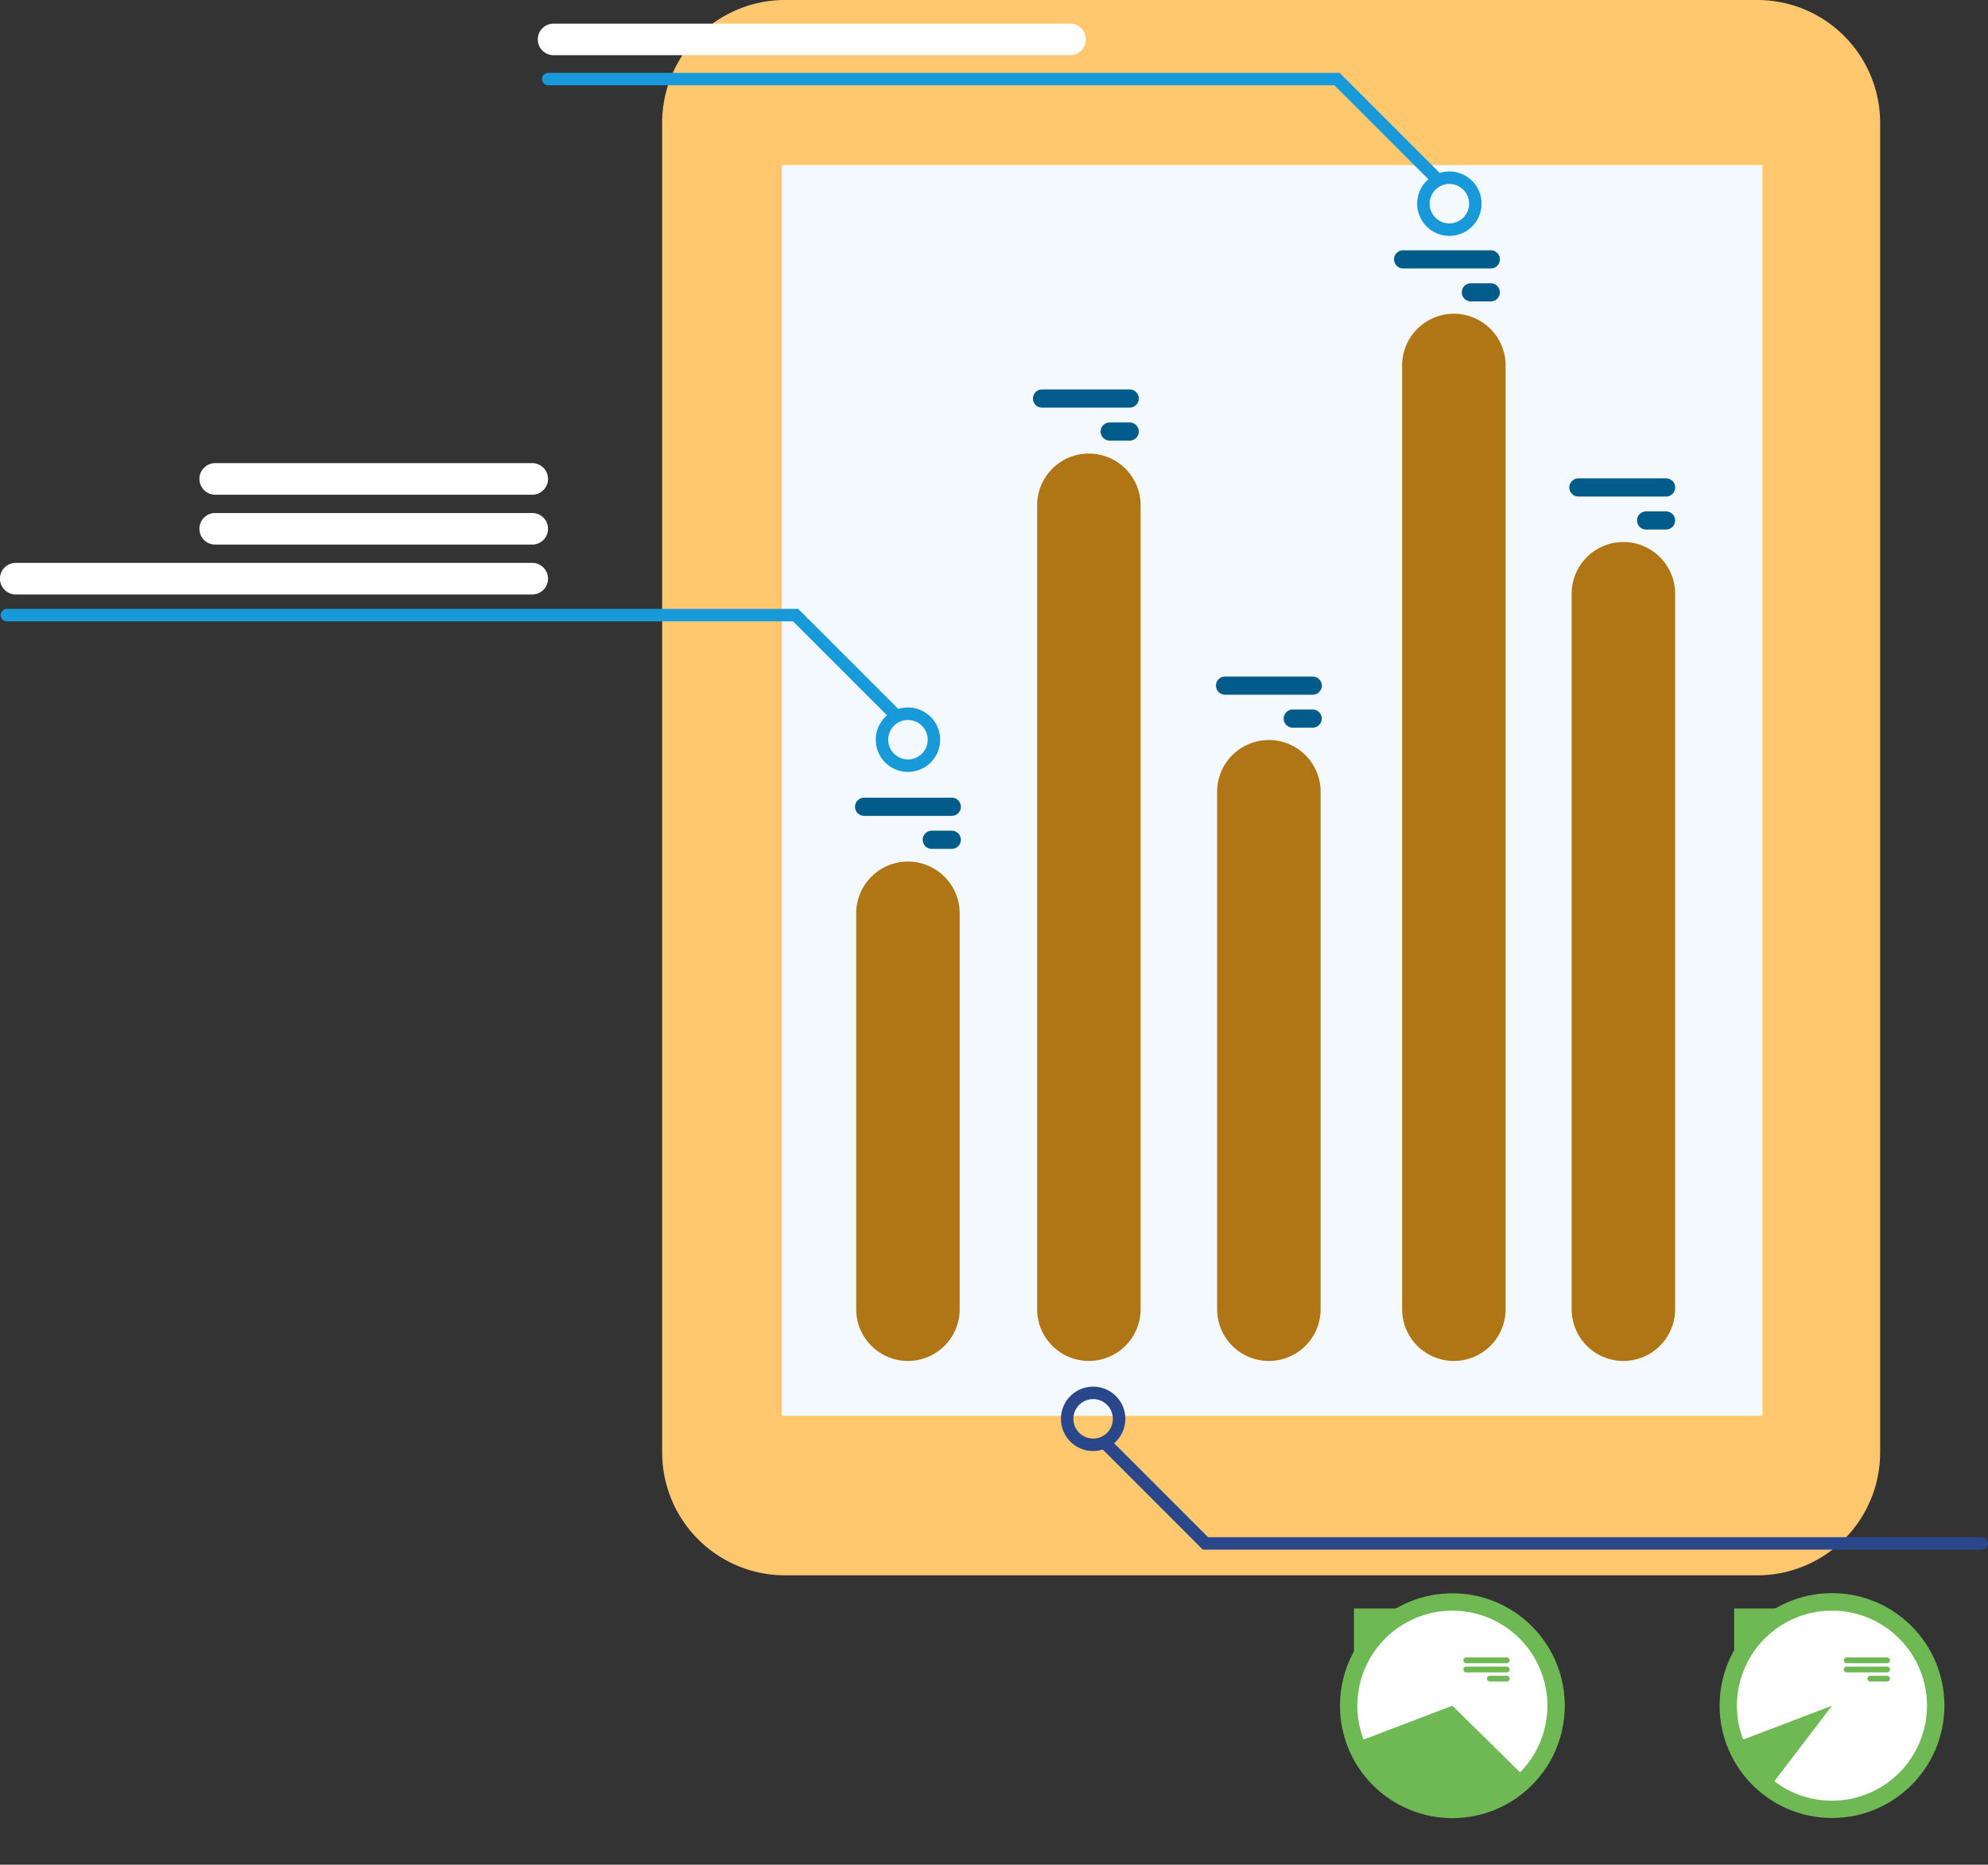 <svg xmlns="http://www.w3.org/2000/svg" width="185.976" height="174.416" viewBox="0 0 185.976 174.416">
  <rect x="0" y="0" width="185.976" height="174.416" fill="#333333" stroke="none"/>
  <g id="Group_173077" data-name="Group 173077" transform="translate(6440.773 8921.932)">
    <path id="Path_63141" data-name="Path 63141" d="M1285.905,328.417h90.956a11.493,11.493,0,0,0,11.493-11.493V192.561a11.493,11.493,0,0,0-11.493-11.493h-90.956a11.493,11.493,0,0,0-11.493,11.493V316.923A11.494,11.494,0,0,0,1285.905,328.417Z" transform="translate(-7653.241 -9103)" fill="#ffc86f"/>
    <rect id="Rectangle_54332" data-name="Rectangle 54332" width="91.737" height="116.99" transform="translate(-6275.896 -8789.498) rotate(180)" fill="#f3f9ff"/>
    <g id="Group_173081" data-name="Group 173081" transform="translate(-6360.676 -8892.586)">
      <path id="Path_63142" data-name="Path 63142" d="M2008.874,692.414h0a4.84,4.84,0,0,1-4.84-4.84v-66.92a4.84,4.84,0,0,1,4.84-4.84h0a4.84,4.84,0,0,1,4.84,4.84v66.92A4.842,4.842,0,0,1,2008.874,692.414Z" transform="translate(-1937.104 -594.461)" fill="#b07515"/>
      <path id="Path_63143" data-name="Path 63143" d="M1872.874,530.669h0a4.84,4.84,0,0,1-4.84-4.84V437.556a4.84,4.84,0,0,1,4.84-4.84h0a4.84,4.84,0,0,1,4.84,4.84v88.272A4.842,4.842,0,0,1,1872.874,530.669Z" transform="translate(-1816.963 -432.716)" fill="#b07515"/>
      <path id="Path_63144" data-name="Path 63144" d="M1724.473,832.742h0a4.84,4.84,0,0,1-4.84-4.84v-48.4a4.84,4.84,0,0,1,4.84-4.84h0a4.84,4.84,0,0,1,4.84,4.84v48.4A4.84,4.84,0,0,1,1724.473,832.742Z" transform="translate(-1685.868 -734.789)" fill="#b07515"/>
      <path id="Path_63145" data-name="Path 63145" d="M1580.083,629.733h0a4.84,4.84,0,0,1-4.84-4.84V549.7a4.84,4.84,0,0,1,4.84-4.84h0a4.84,4.84,0,0,1,4.84,4.84v75.195A4.841,4.841,0,0,1,1580.083,629.733Z" transform="translate(-1558.316 -531.781)" fill="#b07515"/>
      <path id="Path_63146" data-name="Path 63146" d="M1439.768,876.982v37.029a4.84,4.84,0,0,1-4.84,4.84h0a4.84,4.84,0,0,1-4.84-4.84V876.982a4.84,4.84,0,0,1,4.84-4.84h0A4.84,4.84,0,0,1,1439.768,876.982Z" transform="translate(-1430.088 -820.899)" fill="#b07515"/>
    </g>
    <g id="Group_173082" data-name="Group 173082" transform="translate(-6360.782 -8898.521)">
      <path id="Path_63147" data-name="Path 63147" d="M1572.755,493.452h8.2a.848.848,0,1,1,0,1.7h-8.2a.848.848,0,1,1,0-1.7Z" transform="translate(-1555.263 -480.435)" fill="#015c8b"/>
      <path id="Path_63148" data-name="Path 63148" d="M1627.046,519.916h1.867a.848.848,0,1,1,0,1.7h-1.867a.848.848,0,0,1,0-1.7Z" transform="translate(-1603.223 -503.813)" fill="#015c8b"/>
      <path id="Path_63149" data-name="Path 63149" d="M1862.446,381.829h8.2a.848.848,0,0,1,0,1.7h-8.2a.848.848,0,0,1,0-1.7Z" transform="translate(-1811.172 -381.829)" fill="#015c8b"/>
      <path id="Path_63150" data-name="Path 63150" d="M1916.735,408.293h1.867a.85.85,0,0,1,.848.848h0a.85.85,0,0,1-.848.848h-1.867a.85.85,0,0,1-.848-.848h0A.85.85,0,0,1,1916.735,408.293Z" transform="translate(-1859.13 -405.207)" fill="#015c8b"/>
      <path id="Path_63151" data-name="Path 63151" d="M2003.046,564.8h8.2a.848.848,0,0,1,0,1.7h-8.2a.848.848,0,0,1,0-1.7Z" transform="translate(-1935.376 -543.466)" fill="#015c8b"/>
      <path id="Path_63152" data-name="Path 63152" d="M2057.336,591.268h1.867a.85.85,0,0,1,.848.848h0a.85.85,0,0,1-.848.848h-1.867a.85.85,0,0,1-.848-.848h0A.851.851,0,0,1,2057.336,591.268Z" transform="translate(-1983.335 -566.845)" fill="#015c8b"/>
      <path id="Path_63153" data-name="Path 63153" d="M1719.566,723.73h8.2a.848.848,0,1,1,0,1.7h-8.2a.848.848,0,0,1,0-1.7Z" transform="translate(-1684.954 -683.86)" fill="#015c8b"/>
      <path id="Path_63154" data-name="Path 63154" d="M1773.856,750.194h1.867a.851.851,0,0,1,.848.848h0a.851.851,0,0,1-.848.848h-1.867a.85.85,0,0,1-.848-.848h0A.851.851,0,0,1,1773.856,750.194Z" transform="translate(-1732.913 -707.238)" fill="#015c8b"/>
      <path id="Path_63155" data-name="Path 63155" d="M1430.026,820.911h8.2a.848.848,0,0,1,0,1.7h-8.2a.848.848,0,0,1,0-1.7Z" transform="translate(-1429.178 -769.708)" fill="#015c8b"/>
      <path id="Path_63156" data-name="Path 63156" d="M1484.316,847.375h1.867a.848.848,0,0,1,0,1.7h-1.867a.848.848,0,1,1,0-1.7Z" transform="translate(-1477.137 -793.086)" fill="#015c8b"/>
    </g>
    <g id="Group_173083" data-name="Group 173083" transform="translate(-6440.714 -8864.979)">
      <path id="Path_63157" data-name="Path 63157" d="M1448.779,754.581a3.012,3.012,0,1,1,3.013-3.012A3.016,3.016,0,0,1,1448.779,754.581Zm0-4.859a1.846,1.846,0,1,0,1.846,1.846A1.848,1.848,0,0,0,1448.779,749.722Z" transform="translate(-1363.899 -739.332)" fill="#1899d9"/>
      <path id="Path_63158" data-name="Path 63158" d="M827.324,679.849a.582.582,0,0,1-.412-.171l-9.053-9.053H744.31a.583.583,0,1,1,0-1.166h74.031l9.395,9.395a.583.583,0,0,1-.412,1Z" transform="translate(-743.727 -669.459)" fill="#1899d9"/>
    </g>
    <g id="Group_173084" data-name="Group 173084" transform="translate(-6341.523 -8792.232)">
      <path id="Path_63159" data-name="Path 63159" d="M1597.338,1299.309a3.012,3.012,0,1,1,3.013-3.012A3.016,3.016,0,0,1,1597.338,1299.309Zm0-4.859a1.846,1.846,0,1,0,1.846,1.846A1.849,1.849,0,0,0,1597.338,1294.45Z" transform="translate(-1594.326 -1293.284)" fill="#2b478b"/>
      <path id="Path_63160" data-name="Path 63160" d="M1708.59,1345.343h-72.866l-9.395-9.395a.583.583,0,0,1,.825-.825l9.053,9.053h72.383a.583.583,0,0,1,0,1.166Z" transform="translate(-1622.447 -1330.094)" fill="#2b478b"/>
    </g>
    <g id="Group_173085" data-name="Group 173085" transform="translate(-6390.066 -8915.118)">
      <path id="Path_63161" data-name="Path 63161" d="M1883.1,316.191a3.012,3.012,0,1,1,3.012-3.012A3.016,3.016,0,0,1,1883.1,316.191Zm0-4.859a1.846,1.846,0,1,0,1.846,1.846A1.849,1.849,0,0,0,1883.1,311.332Z" transform="translate(-1798.219 -300.942)" fill="#1899d9"/>
      <path id="Path_63162" data-name="Path 63162" d="M1261.646,241.458a.581.581,0,0,1-.412-.171l-9.053-9.053h-73.549a.583.583,0,0,1,0-1.166h74.032l9.395,9.395a.583.583,0,0,1-.412,1Z" transform="translate(-1178.049 -231.068)" fill="#1899d9"/>
    </g>
    <path id="Path_63163" data-name="Path 63163" d="M793.023,635.509H744.7a1.477,1.477,0,0,1-1.477-1.477h0a1.477,1.477,0,0,1,1.477-1.477h48.318a1.477,1.477,0,0,1,1.477,1.477h0A1.477,1.477,0,0,1,793.023,635.509Z" transform="translate(-7184 -9501.837)" fill="#fff"/>
    <path id="Path_63164" data-name="Path 63164" d="M934.364,595.509H904.7a1.477,1.477,0,0,1-1.477-1.477h0a1.477,1.477,0,0,1,1.477-1.477h29.66a1.477,1.477,0,0,1,1.477,1.477h0A1.477,1.477,0,0,1,934.364,595.509Z" transform="translate(-7325.341 -9466.502)" fill="#fff"/>
    <path id="Path_63165" data-name="Path 63165" d="M934.364,555.509H904.7a1.477,1.477,0,0,1-1.477-1.477h0a1.477,1.477,0,0,1,1.477-1.477h29.66a1.477,1.477,0,0,1,1.477,1.477h0A1.477,1.477,0,0,1,934.364,555.509Z" transform="translate(-7325.341 -9431.167)" fill="#fff"/>
    <path id="Path_63166" data-name="Path 63166" d="M1224.446,194.531h-48.318a1.477,1.477,0,0,1-1.477-1.477h0a1.477,1.477,0,0,1,1.477-1.477h48.318a1.477,1.477,0,0,1,1.477,1.477h0A1.476,1.476,0,0,1,1224.446,194.531Z" transform="translate(-7565.114 -9111.299)" fill="#fff"/>
    <g id="Group_173088" data-name="Group 173088" transform="translate(-6319.775 -8777.256)">
      <g id="Group_173087" data-name="Group 173087" transform="translate(0 0)">
        <circle id="Ellipse_3356" data-name="Ellipse 3356" cx="10.515" cy="10.515" r="10.515" transform="translate(0 14.87) rotate(-45)" fill="#6eb954"/>
        <path id="Path_63167" data-name="Path 63167" d="M1841.035,1472.98a8.888,8.888,0,0,1,6.334,15.123l-6.334-6.234-8.306,3.17a8.894,8.894,0,0,1,8.306-12.059Z" transform="translate(-1826.163 -1467)" fill="#fff"/>
        <g id="Group_173086" data-name="Group 173086" transform="translate(15.901 10.357)">
          <path id="Path_63168" data-name="Path 63168" d="M1917.453,1510.51h3.783a.271.271,0,0,1,.27.27h0a.271.271,0,0,1-.27.27h-3.783a.271.271,0,0,1-.27-.27h0A.272.272,0,0,1,1917.453,1510.51Z" transform="translate(-1917.183 -1510.51)" fill="#6eb954"/>
          <path id="Path_63169" data-name="Path 63169" d="M1917.453,1517.85h3.783a.27.27,0,0,1,0,.541h-3.783a.27.27,0,0,1,0-.541Z" transform="translate(-1917.183 -1516.994)" fill="#6eb954"/>
          <path id="Path_63170" data-name="Path 63170" d="M1936.5,1525.19h1.563a.27.27,0,0,1,0,.54H1936.5a.27.27,0,0,1,0-.54Z" transform="translate(-1934.013 -1523.478)" fill="#6eb954"/>
        </g>
      </g>
      <path id="Path_63171" data-name="Path 63171" d="M1829.4,1475.38l4.16-4.16h-4.16Z" transform="translate(-1823.736 -1465.445)" fill="#6eb954"/>
    </g>
    <g id="Group_173091" data-name="Group 173091" transform="translate(-6280.415 -8773.426)">
      <g id="Group_173090" data-name="Group 173090" transform="translate(0 0)">
        <circle id="Ellipse_3357" data-name="Ellipse 3357" cx="10.515" cy="10.515" r="10.515" transform="translate(0 21.004) rotate(-87.146)" fill="#6eb954"/>
        <path id="Path_63172" data-name="Path 63172" d="M2136.64,1481.876a8.888,8.888,0,1,1,3.5,7.067l5.39-7.067-8.306,3.17A8.879,8.879,0,0,1,2136.64,1481.876Z" transform="translate(-2134.507 -1470.837)" fill="#fff"/>
        <g id="Group_173089" data-name="Group 173089" transform="translate(12.123 6.526)">
          <path id="Path_63173" data-name="Path 63173" d="M2222.573,1510.51h3.783a.271.271,0,0,1,.27.27h0a.271.271,0,0,1-.27.27h-3.783a.271.271,0,0,1-.27-.27h0A.271.271,0,0,1,2222.573,1510.51Z" transform="translate(-2222.303 -1510.51)" fill="#6eb954"/>
          <path id="Path_63174" data-name="Path 63174" d="M2222.573,1517.85h3.783a.27.27,0,0,1,0,.541h-3.783a.27.27,0,0,1,0-.541Z" transform="translate(-2222.303 -1516.994)" fill="#6eb954"/>
          <path id="Path_63175" data-name="Path 63175" d="M2241.623,1525.19h1.562a.27.27,0,1,1,0,.54h-1.562a.27.27,0,1,1,0-.54Z" transform="translate(-2239.131 -1523.478)" fill="#6eb954"/>
        </g>
      </g>
      <path id="Path_63176" data-name="Path 63176" d="M2134.4,1475.38l4.159-4.16H2134.4Z" transform="translate(-2132.528 -1469.275)" fill="#6eb954"/>
    </g>
  </g>
</svg>
